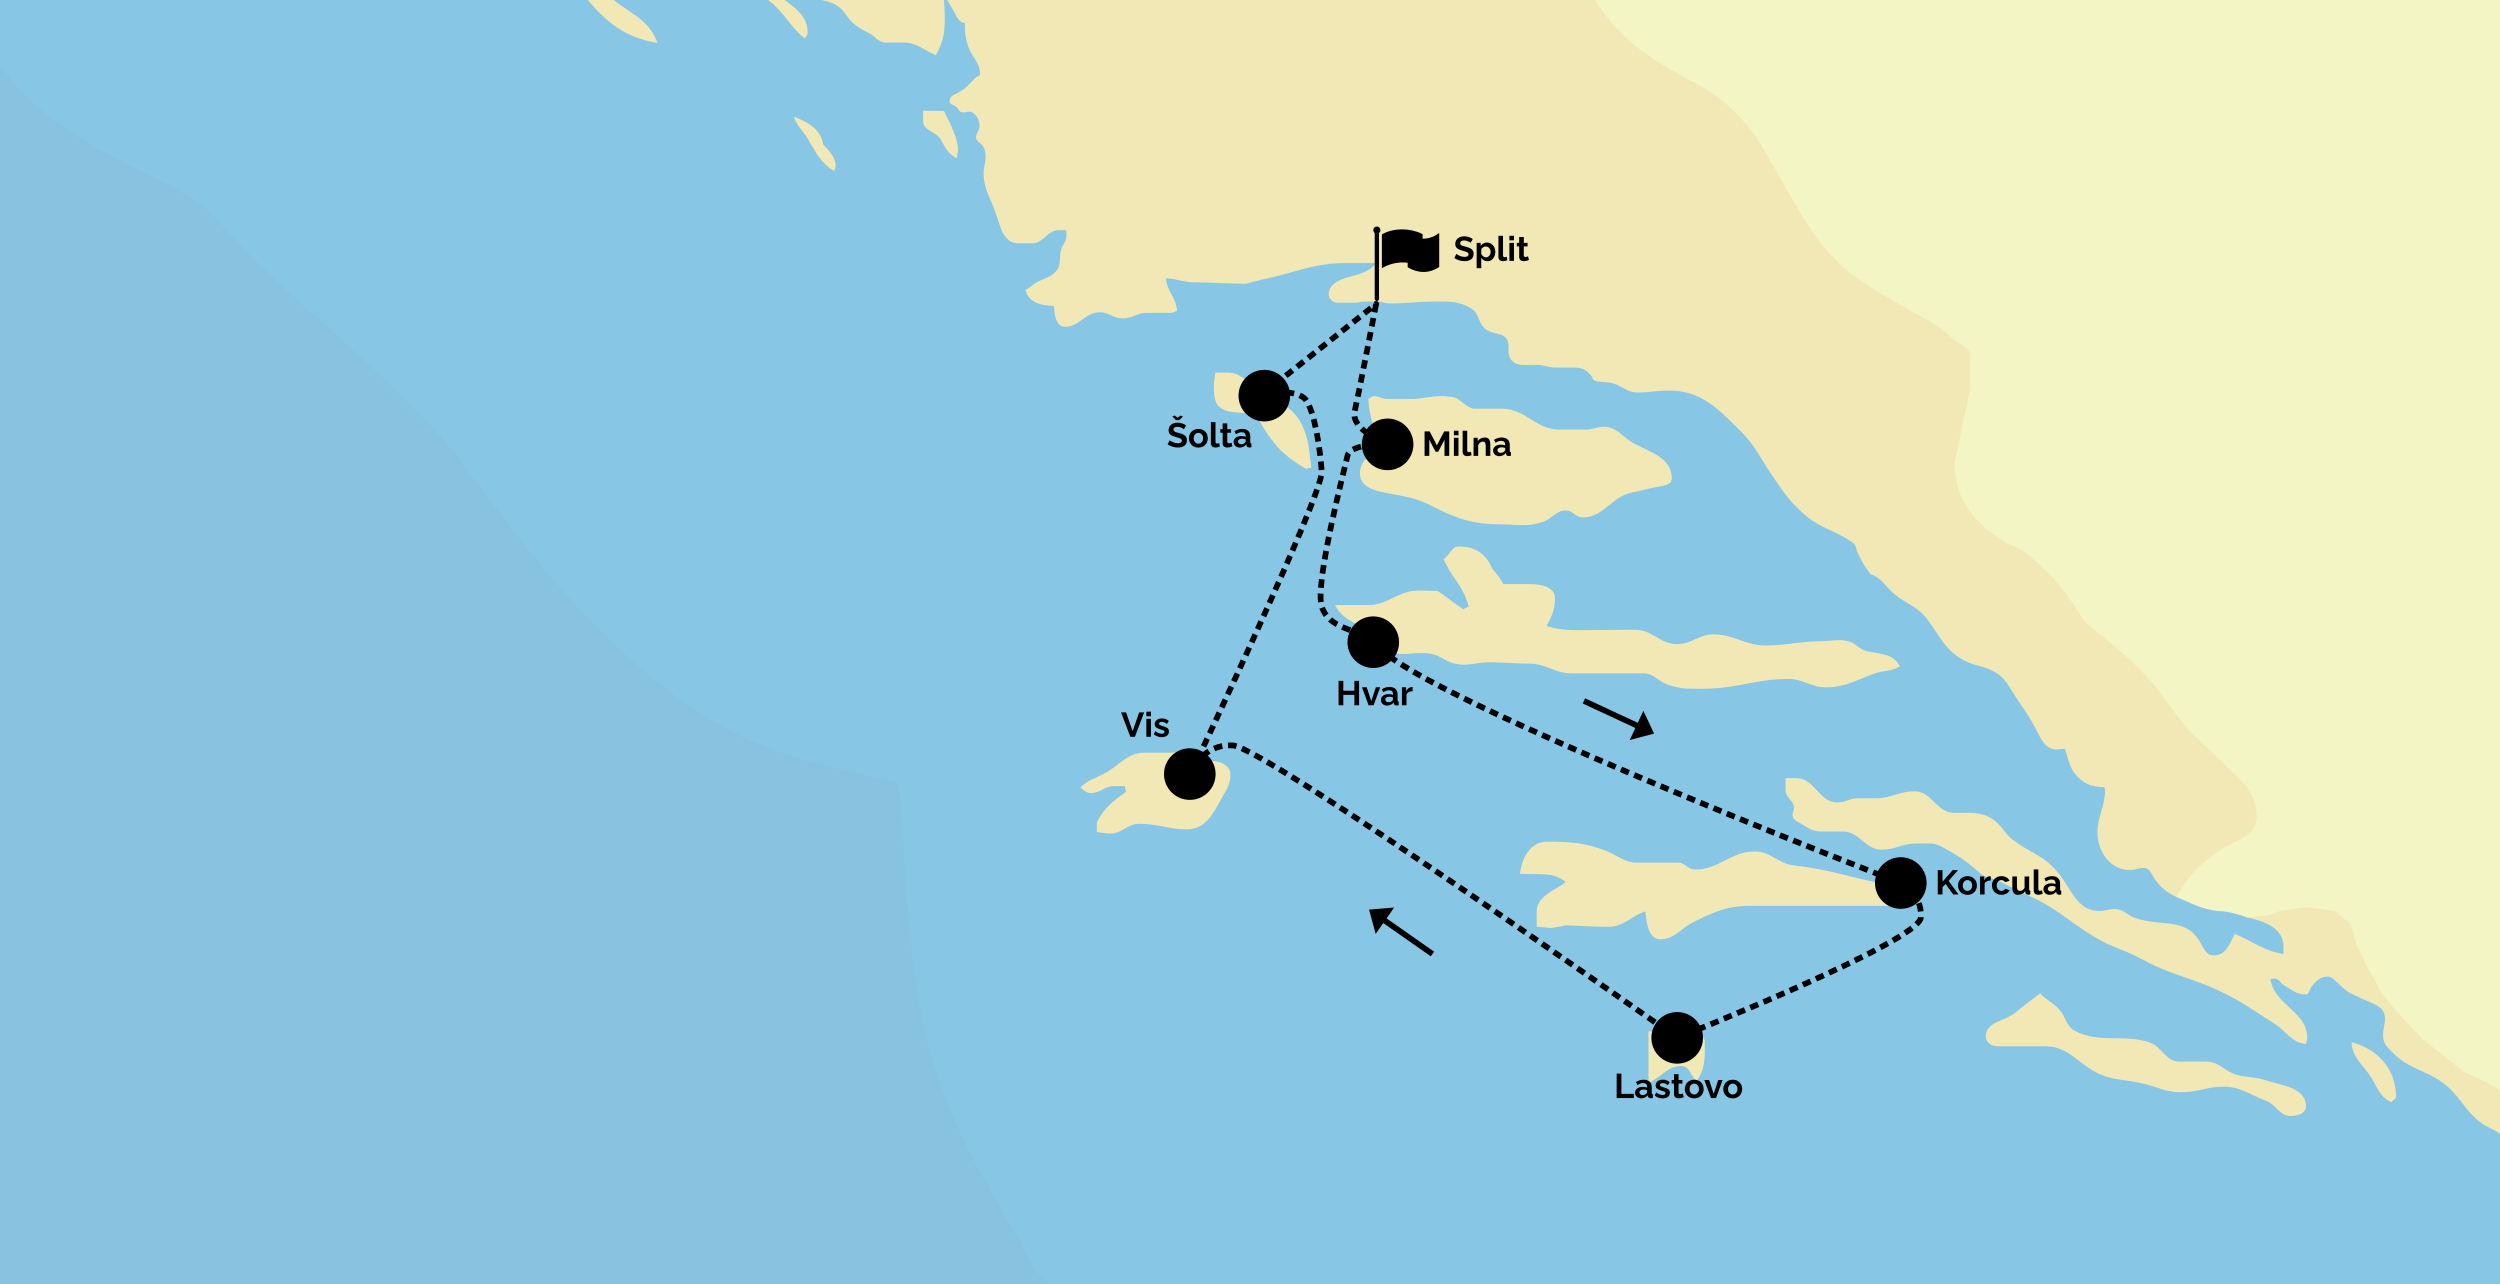 <?xml version="1.0" encoding="utf-8"?>
<svg xmlns="http://www.w3.org/2000/svg" width="872" height="448" viewBox="0 0 872 448" fill="none">
<rect x="0" y="0" width="872" height="448" fill="#808080" stroke="none"/>
<g clip-path="url(#clip0)">
<rect width="872" height="448" fill="white"/>
<path d="M-388 -301H945V564H-388V-301Z" fill="#87C7E5"/>
<path opacity="0.3" d="M360.581 442.475C355.306 431.497 348.781 421.145 342.811 410.446C333.718 394.188 326.29 376.263 322.264 357.991C316.155 330.061 316.155 301.436 313.587 273.159C306.298 271.144 298.732 269.685 291.374 267.948C276.866 264.544 262.497 259.472 249.585 251.899C235.147 243.492 221.958 232.376 210.088 220.634C190.998 201.667 175.033 179.851 158.789 158.383C145.253 141.5 129.01 127.188 112.905 112.806C104.437 105.302 96.037 97.729 88.055 89.739C81.946 83.695 76.462 76.956 70.215 71.05C61.191 65.144 51.264 60.767 41.615 55.835C27.593 48.678 13.432 39.508 3.436 27.21C-0.867 21.86 -5.726 16.163 -9.058 9.98C-12.737 3.101 -15.514 -4.333 -18.221 -11.697C-20.859 -18.784 -22.872 -26.079 -24.608 -33.444C-27.731 -46.436 -30.161 -59.567 -34.534 -72.142C-36.339 -75.755 -38.352 -79.299 -40.643 -82.703C-50.222 -93.75 -61.467 -103.268 -71.949 -113.481C-77.919 -119.248 -83.611 -125.292 -88.748 -131.823C-94.926 -139.674 -100.41 -147.942 -106.171 -156.001C-114.432 -165.797 -123.734 -174.552 -132.341 -183.931C-146.918 -199.772 -159.483 -217.141 -164.272 -238.61C-168.229 -256.396 -168.576 -273.904 -166.216 -291.829C-165.8 -294.886 -165.383 -297.943 -164.897 -301H-388V564H494.096C493.402 561.638 361.345 444.768 360.581 442.475Z" fill="#88B9D3"/>
<path d="M760.681 313.525C760.472 313.456 759.016 312.804 759.016 312.804L733.464 252.6L406.436 -120.388L359.393 -301H945V416.604L857.914 380.62L807.443 320.126L783.906 320.07C783.906 320.07 778.798 318.111 775.536 317.902C769.496 317.625 766.234 315.957 760.681 313.525Z" fill="#F3F5C4"/>
<path d="M592.701 361.117C585.759 361.117 581.941 360.145 575 359.658V377.653C579.581 375.846 581.455 371.817 586.384 371.817C589.299 371.817 589.646 375.082 591.729 377.166C594.853 372.928 594.644 368.899 594.644 363.549C594.644 362.298 593.881 361.117 592.701 361.117Z" fill="#F2E8B6"/>
<path d="M548.205 234.877H573.195C576.805 234.877 578.193 237.517 581.595 238.768C586.176 240.435 589.23 240.227 594.228 240.227C605.89 240.227 612.207 236.823 623.799 236.823C629.006 236.823 631.713 239.741 636.919 239.741C643.861 239.741 647.47 237.17 653.926 234.877C657.188 233.766 659.618 234.252 662.672 232.446C660.382 227.86 655.87 228.207 651.01 227.096C648.373 226.471 647.401 224.317 644.694 223.691C640.945 222.719 638.654 223.691 634.767 223.691C627.34 223.691 623.244 225.15 615.817 225.15C608.528 225.15 604.918 221.26 597.63 221.26C592.562 221.26 590.133 224.664 584.996 224.664C578.957 224.664 576.388 219.662 570.349 219.662C562.852 219.662 558.687 219.801 551.19 219.801C546.609 219.801 543.763 219.662 539.459 218.342C541.264 215.076 542.375 212.506 542.375 208.615C542.375 204.863 537.793 203.752 533.975 203.752H524.396C523.216 201.598 522.105 200.208 520.509 198.402C518.426 193.191 514.469 190.62 508.847 190.62C506.209 190.62 505.792 193.677 503.502 194.997C506.417 201.667 510.513 204.446 512.248 211.533L510.304 212.506L501.558 206.183C498.92 206.044 497.462 205.975 494.755 205.975C487.605 205.975 484.343 211.047 477.193 211.047H465.67C468.238 216.118 472.334 216.744 476.846 219.801C479.9 221.885 480.456 224.803 483.649 226.61C488.855 229.667 493.228 226.957 499.198 228.069C502.46 228.694 504.196 230.709 507.458 231.473C511.97 232.585 514.608 230.987 519.19 230.987C524.743 230.987 527.936 231.473 533.489 231.473C539.32 231.473 542.236 234.877 548.205 234.877Z" fill="#F2E8B6"/>
<path d="M474.347 165.192C474.347 170.194 480.178 171.375 485.037 172.209C490.868 173.32 494.408 173.876 499.614 176.586C508.222 181.102 514.191 182.908 523.84 182.908C529.532 182.908 533.073 183.881 538.418 181.936C541.541 180.824 542.791 178.045 546.192 178.045C548.622 178.045 549.594 180.477 552.023 180.477C559.52 180.477 562.088 173.043 569.516 171.723C572.778 171.097 575 170.402 578.262 169.777C580.345 169.43 583.121 169.082 583.121 166.859C583.121 159.911 576.18 157.966 570.002 154.701C565.906 152.547 564.032 148.865 559.312 148.865C557.021 148.865 555.702 149.837 553.342 149.837H543.901C535.502 149.837 532.17 142.542 523.771 142.542H514.33C511.762 142.542 509.749 139.485 507.389 138.651C505.723 138.443 504.751 138.165 503.016 138.165C499.406 138.165 497.462 138.79 493.783 139.138H483.718C482.052 139.138 480.941 138.165 479.206 138.165C478.373 138.165 478.026 138.999 477.262 139.138C477.609 144.14 478.442 147.128 480.178 151.783C481.011 154.075 483.926 153.867 485.523 155.673C479.9 157.063 474.347 159.495 474.347 165.192Z" fill="#F2E8B6"/>
<path d="M625.674 301.853C620.12 301.228 617.691 296.99 612.068 296.99C603.599 296.99 599.712 303.312 591.243 303.312C588.814 303.312 587.703 300.881 585.274 300.881H570.974C566.739 300.881 564.518 298.588 560.7 296.99C553.064 293.933 547.997 293.586 539.598 293.586C533.906 293.586 530.851 299.074 530.157 304.771C536.474 305.258 541.333 303.799 546.192 307.689C541.68 310.955 535.988 312.553 535.988 318.25V323.252C537.932 323.391 538.904 323.461 540.847 323.739L546.192 322.766C552.023 322.905 555.286 323.252 561.117 323.252C566.462 323.252 568.753 319.639 573.82 317.902C574.445 322.141 574.931 327.629 579.165 327.629C584.024 327.629 585.968 324.016 590.341 321.793C597.63 318.18 602.211 315.957 610.333 315.957H660.034C663.575 315.957 665.518 314.359 668.92 313.525L669.406 311.58C664.061 308.454 659.965 309.009 653.856 307.689C642.889 305.258 636.85 303.104 625.674 301.853Z" fill="#F2E8B6"/>
<path d="M903.461 396.69L863.339 375.568L859.59 373.971L845.013 362.437L835.85 352.78L830.783 346.388L824.882 335.619L821.967 329.505L819.954 322.28L814.192 317.694L804.474 316.443L795.242 317.694L791.493 319.153L783.906 320.07C790.223 321.321 796.491 323.878 796.491 330.269V332.771C789.341 331.589 786.079 328.463 779.484 325.753C777.68 329.366 776.291 333.257 772.196 333.257C769.141 333.257 768.517 330.13 766.851 327.699C764.282 323.878 761.02 322.627 756.438 322.141C751.857 321.585 749.219 321.654 744.776 320.195C741.861 319.223 740.681 317.069 737.626 317.069C735.544 317.069 734.364 317.764 732.281 317.764C727.353 317.764 724.576 314.707 722.008 310.468C718.468 304.771 716.108 301.436 710.346 298.101C707.014 296.156 704.932 295.114 701.877 292.752C699.448 290.876 698.823 289 696.532 286.916C693.409 284.137 690.493 283.511 686.259 283.511H681.538C675.43 283.511 673.903 276.008 667.794 276.008C662.449 276.008 659.603 278.439 654.258 278.439H648.08C645.234 278.439 643.707 279.898 640.861 279.898C634.405 279.898 633.017 271.422 626.63 271.422H622.812V275.591C622.812 278.231 625.728 279.204 625.728 281.844C625.728 282.817 625.242 283.303 625.242 284.276C625.242 285.943 626.908 286.499 628.366 287.402C630.934 289 632.461 290.042 635.446 290.042H642.874C648.635 290.042 650.51 296.365 656.271 296.365C661.13 296.365 663.629 294.211 668.488 294.211H673C675.569 294.211 676.957 295.183 679.109 296.365C683.968 299.005 686.536 300.95 690.771 304.632C692.576 306.23 694.38 306.091 696.602 307.064C700.558 308.732 702.571 310.26 706.528 311.927C720.203 317.625 725.548 325.892 739.501 331.103C745.332 333.257 748.317 335.55 754.078 337.912C761.436 340.969 765.948 341.872 773.237 345.207C781.497 348.959 785.593 352.224 793.368 357.088C797.602 359.728 799.268 363.757 804.266 364.105C804.474 363.41 804.752 362.854 804.752 362.02C804.752 352.641 793.437 350.904 791.91 341.525C792.465 341.455 792.812 341.316 793.368 341.316C795.034 341.316 795.381 342.984 796.769 343.748C799.476 345.346 801.142 346.874 804.266 346.874C805.515 346.874 805.446 345.207 806.209 344.234C807.806 342.081 809.333 340.622 812.04 340.622C813.567 340.622 815.997 343.54 817.177 344.512C819.884 346.805 819.746 346.319 822.939 347.917C826.965 349.931 831.893 350.696 831.893 355.212C831.893 357.504 831.199 358.824 831.199 361.187C831.199 364.383 833.282 365.772 835.572 368.134C841.195 373.206 846.54 373.415 852.579 378.07C859.035 383.142 860.215 388.908 867.365 392.868C870.28 394.466 872.988 395.231 873.89 398.426C875.209 403.151 874.723 406.833 878.263 410.307C883.539 415.587 888.051 418.089 895.339 418.089C899.852 418.089 902.351 416.63 906.863 416.63C910.333 416.63 915.123 416.282 915.123 419.756V426.704C915.123 430.108 918.872 430.525 921.162 432.957C922.342 434.138 922.065 435.527 922.62 437.056C923.592 439.904 926.785 439.279 929.631 440.182C931.297 440.738 931.783 442.058 932.755 443.587C934.629 446.435 936.573 446.488 938.724 449.128L945 454.664V416.604L903.461 396.69Z" fill="#F2E8B6"/>
<path d="M473.097 105.65L475.041 105.164H480.317C482.052 105.164 483.093 105.858 484.898 105.858C490.868 105.858 494.269 105.164 500.309 105.164C505.376 105.164 508.847 104.955 513.15 107.595C515.858 109.263 515.441 112.111 517.732 114.404C520.37 117.044 525.09 115.655 525.992 119.267C526.478 121.143 525.854 122.463 526.478 124.339C527.172 126.354 529.047 127.257 531.129 127.257H535.849C538.557 127.257 540.014 128.23 542.791 128.23H549.733C551.954 128.23 553.412 129.203 554.869 130.87C555.494 131.565 555.425 132.538 556.327 132.815C558.826 133.51 560.423 133.024 562.852 133.788C566.115 134.9 567.781 136.915 571.252 136.915C575.486 136.915 577.916 136.22 582.15 136.22C593.395 136.22 599.226 142.542 607.278 150.532C612.346 155.604 613.873 159.634 617.969 165.609C621.925 171.375 624.077 174.849 629.353 179.435C635.184 184.506 640.112 184.923 646.36 189.37C647.401 190.065 647.331 191.315 647.817 192.496C649.136 195.623 650.455 197.568 652.399 200.278C656.494 201.598 657.536 204.585 660.868 207.295C665.171 210.838 668.989 211.603 672.252 216.049C676.764 222.024 678.43 226.818 685.094 230.361C688.912 232.376 691.758 232.168 695.506 234.252C699.74 236.545 700.782 239.741 703.489 243.701C706.127 247.661 707.793 249.884 710.014 254.123C711.888 257.735 713.346 261.418 717.372 261.418C718.483 261.418 719.108 261.14 720.218 261.209C721.537 264.614 721.537 267.115 723.828 269.963C726.535 273.368 729.659 274.549 734.032 274.549C734.032 274.966 734.24 275.174 734.24 275.591C734.24 281.497 731.602 284.554 731.602 290.459C731.602 297.129 736.114 303.451 742.778 303.451C744.791 303.451 745.902 302.757 747.846 302.757C749.998 302.757 750.484 305.188 751.733 306.856C753.815 309.704 755.893 311.345 759.016 312.804C763.112 305.856 766.658 302.131 773.044 297.407C778.875 293.169 787.135 292.057 787.135 284.762C787.135 275.522 780.61 271.422 774.016 264.822C767.56 258.361 763.117 255.373 757.98 247.8C748.262 233.627 740.279 227.443 726.952 216.744C720.982 206.67 716.4 201.111 707.515 193.469C704.391 190.829 701.337 190.412 697.797 188.119C687.732 181.449 681.762 173.529 681.762 161.44L687.107 135.733V123.992C687.107 121.421 684.816 120.587 682.734 119.267C679.471 117.114 677.875 114.89 674.473 112.945C666.004 107.943 660.868 105.441 652.676 100.3C636.78 90.504 631.088 79.804 621.648 63.408C616.58 54.654 614.22 49.096 607.556 41.592C596.519 29.086 585.482 27.627 572.154 17.344C561.88 9.354 557.854 2.546 550.843 -8.362C546.47 -15.171 545.637 -20.034 540.639 -26.357C530.227 -39.488 520.161 -42.406 509.124 -54.981C503.779 -61.165 499.059 -62.902 492.603 -67.626C489.966 -69.572 488.994 -72.142 485.801 -73.462C468.932 -80.618 469.696 -97.224 455.258 -108.409C450.051 -112.439 446.65 -115.079 440.194 -116.191C431.587 -117.65 420.758 -119.317 420.758 -128.21C420.758 -133.421 420.411 -136.2 421.244 -141.411V-145.927C421.244 -154.89 426.103 -159.614 426.103 -168.646C426.103 -183.584 418.189 -190.601 413.955 -205.052C412.358 -210.749 412.844 -214.431 411.04 -220.129C409.929 -223.394 407.291 -224.367 405.695 -227.424C401.321 -235.9 400.974 -241.875 399.378 -251.185C398.406 -257.229 395.768 -260.286 393.061 -265.775C389.312 -273.418 388.202 -278.489 384.314 -286.132C381.746 -291.134 381.538 -295.72 376.54 -298.29C370.848 -301.208 366.336 -299.263 360.019 -300.722L359.393 -301H109.358C109.705 -299.471 109.15 -299.471 109.774 -297.804C111.024 -294.261 113.106 -292.941 115.328 -290.023C117.341 -287.382 117.896 -285.507 119.909 -283.005C124.56 -277.239 127.892 -274.599 132.057 -268.415C133.237 -266.678 133.098 -264.733 134.972 -263.83C137.055 -262.788 138.721 -263.899 140.803 -262.857C141.983 -262.301 141.636 -260.912 142.261 -259.731C143.441 -257.438 144.135 -256.187 145.177 -253.894C148.786 -246.113 152.257 -242.431 156.561 -234.927C156.561 -230.828 158.574 -228.674 160.656 -225.2C162.53 -222.074 163.155 -220.059 165.03 -216.933C167.598 -212.833 168.778 -210.054 172.318 -206.719C173.706 -205.469 175.372 -206.164 177.177 -205.538C178.496 -205.052 178.635 -203.732 179.121 -202.412C180.787 -198.104 184.535 -197.201 186.896 -193.171C189.256 -189.142 190.019 -186.363 193.421 -183.236C194.809 -181.986 195.295 -180.666 196.822 -179.623C198.835 -178.164 200.918 -178.79 203.139 -177.678C204.874 -176.844 204.666 -174.413 206.54 -173.787C207.859 -173.37 208.831 -173.301 210.289 -173.301C213.968 -173.301 215.981 -174.482 219.66 -174.482H225.63C227.226 -174.482 227.643 -172.954 228.823 -172.05C231.252 -170.244 231.738 -168.229 234.168 -166.492C237.222 -164.338 239.443 -163.157 240.971 -159.683C242.151 -157.043 242.151 -155.306 243.608 -152.875C245.968 -148.845 250.411 -150.235 254.993 -149.748C258.186 -149.401 259.227 -146.483 260.338 -143.426C260.685 -142.314 261.518 -141.758 261.518 -140.577V-138.354C258.949 -137.729 255.478 -138.076 255.478 -135.436C255.478 -134.116 256.659 -133.56 257.422 -132.518C259.991 -129.183 263.6 -128.905 265.405 -125.223C267.279 -121.402 267.071 -118.622 267.071 -114.315C267.071 -111.675 263.392 -112.161 260.754 -111.883C260.06 -115.496 260.546 -118.553 257.63 -120.637C255.548 -117.858 252.841 -117.024 249.3 -117.024H246.663C246.593 -118.067 246.454 -118.622 246.454 -119.665C246.454 -124.459 249.995 -126.612 249.995 -131.406V-139.118C245.135 -139.118 242.359 -140.508 237.986 -142.523C233.821 -144.468 232.016 -148.081 227.296 -148.081C225.491 -148.081 224.519 -147.108 222.714 -147.108C219.105 -147.108 218.133 -150.304 215.425 -152.666C210.913 -156.696 206.957 -158.224 204.041 -163.574C201.751 -167.812 198.557 -169.063 194.601 -171.842C191.408 -174.065 190.019 -176.219 186.132 -177.192L185.924 -176.219C189.88 -171.772 191.546 -168.577 193.421 -162.879C191.477 -162.115 189.811 -160.865 189.811 -158.78C189.811 -157.321 191.199 -156.904 191.755 -155.654C193.421 -152.11 192.935 -149.679 192.935 -145.857C192.935 -144.19 192.379 -142.314 190.783 -142.314C188.839 -142.314 189.047 -144.954 187.867 -146.413C186.41 -148.359 184.813 -148.914 182.8 -150.304C179.468 -152.597 177.733 -154.89 173.706 -155.167C174.054 -150.304 173.498 -147.664 173.706 -142.8H171.485C169.264 -142.8 168.57 -144.885 167.32 -146.691C165.307 -149.47 163.502 -151.763 160.032 -151.763C159.268 -151.763 158.574 -151.068 158.574 -150.304C158.574 -148.15 160.517 -147.386 161.212 -145.441C161.836 -143.773 161.836 -142.314 163.155 -141.064C164.127 -140.23 165.099 -139.466 165.099 -138.146C165.099 -136.409 164.405 -135.436 164.405 -133.63C164.405 -127.377 168.431 -124.389 172.873 -119.942C175.997 -116.816 177.108 -114.454 180.648 -111.675C188.7 -105.422 192.379 -100.628 197.377 -91.735C203.486 -80.827 205.707 -72.906 215.842 -65.542C219.868 -62.624 220.423 -59.567 225.074 -57.274C228.198 -53.175 228.962 -50.118 232.363 -46.088C234.584 -43.448 236.806 -42.892 239.652 -41.017C243.608 -38.376 244.788 -35.597 248.12 -32.262C250.55 -29.831 252.494 -29.066 255.131 -26.913C258.255 -24.481 260.476 -23.856 264.086 -22.049C268.112 -20.034 269.848 -17.95 274.013 -16.491C281.648 -13.712 288.659 -13.226 291.714 -5.792C287.202 -5.097 280.815 -6.417 280.815 -1.901C280.815 0.461 284.355 -0.372 286.646 0.045C290.256 0.739 292.824 1.851 294.907 4.908C297.128 8.173 299.349 9.702 302.89 11.439C305.319 12.62 306.291 14.843 308.998 14.843H315.176C319.827 14.843 322.118 17.483 326.422 19.22C329.059 14.635 329.545 11.3 329.545 6.02C329.545 -0.72 327.81 -4.749 332.947 4.422C333.849 6.089 334.613 7.965 336.556 8.034C336.556 11.23 336.695 13.245 337.736 16.302C339.055 20.054 341.832 21.791 341.832 25.751C341.832 26.585 340.652 26.654 340.166 27.21C338.014 29.364 336.973 30.823 334.335 32.282C332.947 32.977 331.211 33.532 331.211 35.2C331.211 36.451 332.669 36.59 333.641 37.354C334.266 37.84 334.335 38.674 335.099 39.021C336.556 39.716 337.875 38.396 339.194 39.23C340.93 40.411 341.624 41.939 341.624 44.093C341.624 45.691 340.444 46.386 340.444 47.984C340.444 49.304 341.901 49.651 342.595 50.624C343.567 51.944 343.776 53.195 343.776 54.862C343.776 57.016 343.081 58.197 343.081 60.351C343.081 65.909 345.372 68.757 347.177 73.968C348.912 78.971 349.954 84.876 355.229 84.876H359.949C364.045 84.876 365.225 80.291 369.321 80.291H371.958V82.514C371.958 84.181 370.848 85.015 370.292 86.613C369.112 89.601 370.501 92.241 368.349 94.603C366.475 96.757 364.6 96.965 362.032 98.216C360.227 99.119 359.602 100.161 357.659 101.134C358.7 105.441 363.143 106.692 367.585 106.692C367.863 109.888 368.279 113.987 371.473 113.987C376.54 113.987 378.484 108.915 383.62 108.915C386.813 108.915 388.41 111.069 391.603 111.069C394.935 111.069 396.601 109.124 399.933 109.124H408.541C409.374 109.124 409.721 108.637 410.554 108.429C410.276 103.774 407.013 101.69 406.666 97.035C410.623 97.243 412.706 98.494 416.662 98.494C423.604 98.494 427.561 98.911 434.572 98.98C437.904 98.007 439.917 97.591 443.318 96.826C453.522 94.395 459.145 91.754 469.557 91.754H480.178C477.262 95.089 474.069 95.576 469.766 96.826C466.642 97.799 463.449 99.327 463.449 102.662C463.449 104.33 464.976 105.58 466.642 105.58H473.097V105.65Z" fill="#F2E8B6"/>
<path d="M820.177 363.549C820.524 368.273 823.093 370.497 826.008 374.248C829.062 378.278 829.618 382.655 834.268 384.462C834.477 383.628 835.726 383.489 835.726 382.516C835.726 372.998 829.409 365.842 820.177 363.549Z" fill="#F2E8B6"/>
<path d="M789.634 376.611C785.885 375.43 783.178 375.985 779.43 374.665C775.542 373.206 773.738 370.288 769.642 370.288H760.201C755.203 370.288 754.162 364.939 749.442 363.479C739.863 360.561 732.713 364.105 723.758 359.589C720.634 357.991 720.704 354.864 718.413 352.294C716.261 349.862 713.832 348.889 711.61 346.458C708.209 349.028 706.126 350.696 702.864 353.266C698.976 356.323 692.66 356.393 692.66 361.534C692.66 363.618 694.603 364.938 696.686 364.938H713.415C720.912 364.938 723.966 370.01 730.491 373.693C736.531 377.097 741.181 376.333 747.984 378.07C752.843 379.251 755.62 380.988 760.618 380.988C766.588 380.988 769.711 379.042 775.681 379.042C781.651 379.042 784.636 381.821 790.259 383.906C794.007 385.226 794.979 389.255 799.005 389.255C801.434 389.255 804.35 388.283 804.35 385.851C804.142 379.181 795.951 378.695 789.634 376.611Z" fill="#F2E8B6"/>
<path d="M321.979 38.604V42.217C321.979 45.76 326.699 45.76 328.295 48.887C329.753 51.805 330.864 53.611 333.641 55.209C333.779 54.097 334.126 53.542 334.126 52.43C334.126 47.914 331.211 42.703 329.267 38.743L321.979 38.604Z" fill="#F2E8B6"/>
<path d="M280.746 13.454C280.885 12.759 281.718 12.342 281.718 11.508C281.718 5.95 277.969 3.101 273.457 -0.164C269.431 -3.082 268.737 -7.668 263.739 -8.918C263.739 -8.084 263.253 -7.737 263.253 -6.834C263.253 -2.596 267.001 -0.998 270.056 1.781C274.568 6.089 275.956 9.563 280.746 13.454Z" fill="#F2E8B6"/>
<path d="M211.885 -2.04C205.36 -8.571 203.277 -17.325 193.906 -18.089C193.767 -16.908 193.42 -16.283 193.42 -15.032C193.42 -9.474 198.765 -7.876 202.167 -3.499C210.08 6.436 216.605 12.898 229.308 14.982C226.185 5.95 218.549 4.63 211.885 -2.04Z" fill="#F2E8B6"/>
<path d="M422.632 265.447C419.855 265.447 418.12 266.42 415.621 267.393L412.705 263.016L411.248 262.529H399.239C393.408 262.529 390.978 266.42 386.05 269.338C382.51 271.422 379.733 271.77 376.817 274.688C377.997 275.521 378.9 276.633 380.427 276.633C383.69 276.633 385.286 274.201 388.549 274.201H392.297L392.783 276.147C388.271 279.412 385.147 281.705 382.579 286.846V290.251C384.384 290.389 385.494 290.737 387.299 290.737C391.395 290.737 393.269 287.332 397.364 287.332C403.889 287.332 407.569 289.278 414.094 289.278C420.133 289.278 422.979 284.276 425.755 279.065C427.421 275.938 429.157 273.993 429.157 270.311C429.226 267.115 425.825 265.447 422.632 265.447Z" fill="#F2E8B6"/>
<path d="M439.361 136.289C435.266 133.719 433.044 129.967 428.116 129.967H423.881C423.673 131.912 423.396 133.024 423.396 134.969C423.396 138.096 423.604 141.153 426.311 142.612C430.892 145.182 436.862 142.403 439.431 146.989C443.804 154.77 447.691 159.008 455.466 163.524L457.409 163.038C456.437 156.993 456.715 153.45 454.008 147.961C450.676 141.43 445.47 140.18 439.361 136.289Z" fill="#F2E8B6"/>
<path d="M276.928 40.689C277.9 43.954 279.982 45.413 281.787 48.47C284.702 53.194 286.16 56.877 291.019 59.656C291.019 58.961 291.505 58.544 291.505 57.849C291.505 55.07 289.076 52.361 287.132 50.415C286.229 44.927 281.856 42.703 276.928 40.689Z" fill="#F2E8B6"/>
<path d="M512.965 84.713C512.82 84.553 512.516 84.373 512.051 84.174C511.586 83.971 511.127 83.869 510.674 83.869C510.229 83.869 509.891 83.953 509.66 84.121C509.43 84.285 509.314 84.522 509.314 84.83C509.314 84.916 509.322 84.996 509.338 85.07C509.357 85.141 509.391 85.207 509.438 85.269C509.488 85.332 509.537 85.387 509.584 85.434C509.635 85.481 509.709 85.527 509.807 85.574C509.908 85.621 509.998 85.662 510.076 85.697C510.154 85.728 510.268 85.768 510.416 85.814C510.568 85.857 510.697 85.894 510.803 85.926C510.908 85.953 511.061 85.992 511.26 86.043C511.623 86.137 511.934 86.231 512.191 86.324C512.453 86.414 512.703 86.529 512.941 86.67C513.184 86.807 513.377 86.961 513.521 87.133C513.666 87.301 513.781 87.506 513.867 87.748C513.953 87.986 513.996 88.258 513.996 88.562C513.996 89.004 513.91 89.393 513.738 89.728C513.57 90.061 513.336 90.324 513.035 90.519C512.738 90.715 512.406 90.859 512.039 90.953C511.672 91.047 511.271 91.094 510.838 91.094C510.201 91.094 509.568 90.998 508.939 90.807C508.314 90.611 507.756 90.34 507.264 89.992L507.996 88.562C508.199 88.766 508.584 88.99 509.15 89.236C509.721 89.482 510.291 89.606 510.861 89.606C511.311 89.606 511.65 89.531 511.881 89.383C512.115 89.231 512.232 89.014 512.232 88.732C512.232 88.557 512.191 88.408 512.109 88.287C512.031 88.162 511.879 88.047 511.652 87.941C511.43 87.836 511.234 87.756 511.066 87.701C510.898 87.647 510.613 87.564 510.211 87.455C510.184 87.447 510.162 87.441 510.146 87.438C510.131 87.434 510.111 87.428 510.088 87.42C510.064 87.412 510.043 87.406 510.023 87.402C509.598 87.281 509.242 87.158 508.957 87.033C508.672 86.904 508.424 86.75 508.213 86.57C508.002 86.391 507.848 86.182 507.75 85.943C507.656 85.701 507.609 85.418 507.609 85.094C507.609 84.531 507.75 84.045 508.031 83.635C508.312 83.225 508.684 82.92 509.145 82.721C509.609 82.522 510.135 82.422 510.721 82.422C511.775 82.422 512.768 82.736 513.697 83.365L512.965 84.713ZM516.662 89.898V93.555H515.057V84.713H516.463V85.791C516.701 85.416 517.006 85.125 517.377 84.918C517.748 84.707 518.166 84.602 518.631 84.602C519.182 84.602 519.684 84.748 520.137 85.041C520.59 85.334 520.941 85.728 521.191 86.225C521.445 86.717 521.572 87.256 521.572 87.842C521.572 88.447 521.455 89 521.221 89.5C520.986 90 520.658 90.394 520.236 90.684C519.814 90.973 519.344 91.117 518.824 91.117C518.344 91.117 517.916 91.01 517.541 90.795C517.17 90.58 516.877 90.281 516.662 89.898ZM519.926 87.842C519.926 87.314 519.76 86.871 519.428 86.512C519.096 86.152 518.682 85.973 518.186 85.973C517.873 85.973 517.566 86.074 517.266 86.277C516.969 86.477 516.768 86.727 516.662 87.027V88.504C516.807 88.863 517.029 89.162 517.33 89.4C517.631 89.635 517.949 89.752 518.285 89.752C518.758 89.752 519.148 89.562 519.457 89.184C519.77 88.805 519.926 88.357 519.926 87.842ZM522.65 82.24H524.256V88.984C524.256 89.262 524.301 89.453 524.391 89.559C524.48 89.664 524.615 89.717 524.795 89.717C525.053 89.717 525.305 89.66 525.551 89.547L525.768 90.772C525.557 90.869 525.309 90.947 525.023 91.006C524.738 91.064 524.475 91.094 524.232 91.094C523.732 91.094 523.344 90.959 523.066 90.689C522.789 90.42 522.65 90.039 522.65 89.547V82.24ZM526.471 83.834V82.24H528.076V83.834H526.471ZM526.471 91V84.713H528.076V91H526.471ZM533.297 90.678C532.656 90.963 532.064 91.106 531.521 91.106C531.291 91.106 531.08 91.076 530.889 91.018C530.697 90.959 530.525 90.871 530.373 90.754C530.221 90.633 530.102 90.471 530.016 90.268C529.93 90.064 529.887 89.828 529.887 89.559V85.949H529.061V84.713H529.887V82.674H531.498V84.713H532.816V85.949H531.498V89.019C531.51 89.43 531.709 89.635 532.096 89.635C532.322 89.635 532.615 89.559 532.975 89.406L533.297 90.678Z" fill="black"/>
<path fill-rule="evenodd" clip-rule="evenodd" d="M481 81.25C481.304 81.022 481.5 80.659 481.5 80.25C481.5 79.56 480.94 79 480.25 79C479.56 79 479 79.56 479 80.25C479 80.659 479.196 81.022 479.5 81.25V104.25C479.5 104.664 479.836 105 480.25 105C480.664 105 481 104.664 481 104.25V81.25ZM501.5 81.563C499.9 82.763 498 83.263 496.2 83.263V81.663L496 81.563C491.7 79.463 486.1 79.463 482.2 81.663L482 81.763V93.563L482.5 93.263C485.1 91.863 488.1 91.263 491 91.663V93.163L491.1 93.263C492.7 94.263 494.6 94.863 496.5 94.863C498.4 94.863 500.3 94.263 501.9 93.163L502 93.063V81.263L501.5 81.563Z" fill="black"/>
<circle cx="415" cy="270" r="9" fill="black"/>
<path d="M392.764 248.48L395.066 255.031L397.346 248.48H399.086L395.857 257H394.264L391.023 248.48H392.764ZM399.842 249.834V248.24H401.447V249.834H399.842ZM399.842 257V250.713H401.447V257H399.842ZM405.215 257.117C404.672 257.117 404.156 257.027 403.668 256.848C403.18 256.668 402.764 256.41 402.42 256.074L402.994 255.031C403.744 255.625 404.465 255.922 405.156 255.922C405.473 255.922 405.723 255.865 405.906 255.752C406.094 255.635 406.188 255.467 406.188 255.248C406.188 255.197 406.182 255.152 406.17 255.113C406.162 255.07 406.143 255.031 406.111 254.996C406.084 254.957 406.059 254.924 406.035 254.896C406.012 254.869 405.971 254.842 405.912 254.814C405.854 254.783 405.805 254.76 405.766 254.744C405.727 254.725 405.664 254.701 405.578 254.674C405.492 254.643 405.424 254.621 405.373 254.609C405.326 254.594 405.246 254.57 405.133 254.539C405.02 254.504 404.932 254.477 404.869 254.457C404.561 254.359 404.307 254.271 404.107 254.193C403.912 254.115 403.721 254.023 403.533 253.918C403.346 253.812 403.201 253.701 403.1 253.584C402.998 253.467 402.916 253.328 402.854 253.168C402.795 253.008 402.766 252.824 402.766 252.617C402.766 252 402.998 251.508 403.463 251.141C403.928 250.773 404.545 250.59 405.314 250.59C406.256 250.59 407.043 250.887 407.676 251.48L407.025 252.5C406.4 252.02 405.805 251.779 405.238 251.779C404.957 251.779 404.725 251.83 404.541 251.932C404.357 252.033 404.266 252.199 404.266 252.43C404.266 252.637 404.348 252.791 404.512 252.893C404.676 252.99 404.975 253.1 405.408 253.221C405.756 253.322 406.031 253.41 406.234 253.484C406.438 253.555 406.646 253.645 406.861 253.754C407.08 253.863 407.244 253.979 407.354 254.1C407.467 254.217 407.559 254.361 407.629 254.533C407.699 254.705 407.734 254.904 407.734 255.131C407.734 255.748 407.506 256.234 407.049 256.59C406.596 256.941 405.984 257.117 405.215 257.117Z" fill="black"/>
<circle cx="479" cy="224" r="9" fill="black"/>
<path d="M474.051 237.48V246H472.41V242.361H468.543V246H466.891V237.48H468.543V240.926H472.41V237.48H474.051ZM477.367 246L475.047 239.713H476.717L478.299 244.535L479.898 239.713H481.422L479.119 246H477.367ZM481.662 244.143C481.662 243.533 481.912 243.041 482.412 242.666C482.912 242.287 483.562 242.098 484.363 242.098C484.965 242.098 485.469 242.182 485.875 242.35V242.016C485.875 241.613 485.756 241.305 485.518 241.09C485.283 240.875 484.934 240.768 484.469 240.768C484.133 240.768 483.812 240.826 483.508 240.943C483.203 241.057 482.869 241.234 482.506 241.477L481.984 240.422C482.824 239.875 483.709 239.602 484.639 239.602C485.537 239.602 486.234 239.826 486.73 240.275C487.23 240.725 487.48 241.365 487.48 242.197V244.201C487.48 244.373 487.51 244.496 487.568 244.57C487.627 244.641 487.727 244.682 487.867 244.693V246C487.598 246.055 487.369 246.082 487.182 246.082C486.873 246.082 486.633 246.016 486.461 245.883C486.293 245.746 486.189 245.564 486.15 245.338L486.115 245.016C485.846 245.363 485.506 245.635 485.096 245.83C484.689 246.021 484.273 246.117 483.848 246.117C483.219 246.117 482.697 245.93 482.283 245.555C481.869 245.18 481.662 244.709 481.662 244.143ZM485.576 244.465C485.775 244.266 485.875 244.082 485.875 243.914V243.275C485.465 243.107 485.045 243.023 484.615 243.023C484.193 243.023 483.85 243.115 483.584 243.299C483.318 243.479 483.186 243.715 483.186 244.008C483.186 244.262 483.287 244.482 483.49 244.67C483.693 244.854 483.965 244.945 484.305 244.945C484.543 244.945 484.775 244.902 485.002 244.816C485.232 244.727 485.424 244.609 485.576 244.465ZM492.73 241.102C492.23 241.109 491.789 241.207 491.406 241.395C491.027 241.582 490.756 241.85 490.592 242.197V246H488.986V239.713H490.463V241.055C490.686 240.629 490.969 240.289 491.312 240.035C491.66 239.781 492.025 239.646 492.408 239.631C492.576 239.631 492.684 239.635 492.73 239.643V241.102Z" fill="black"/>
<circle cx="663" cy="308" r="9" fill="black"/>
<path d="M675.891 312V303.492H677.543V307.535L681.117 303.48H682.945L679.682 307.26L683.15 312H681.275L678.621 308.326L677.543 309.457V312H675.891ZM682.951 308.865C682.951 308.428 683.029 308.012 683.186 307.617C683.342 307.223 683.559 306.877 683.836 306.58C684.113 306.279 684.461 306.041 684.879 305.865C685.301 305.689 685.76 305.602 686.256 305.602C686.916 305.602 687.498 305.754 688.002 306.059C688.51 306.359 688.893 306.756 689.15 307.248C689.412 307.736 689.543 308.275 689.543 308.865C689.543 309.299 689.467 309.713 689.314 310.107C689.162 310.498 688.947 310.844 688.67 311.145C688.396 311.441 688.051 311.678 687.633 311.854C687.215 312.029 686.756 312.117 686.256 312.117C685.854 312.117 685.477 312.061 685.125 311.947C684.773 311.83 684.467 311.67 684.205 311.467C683.943 311.264 683.717 311.027 683.525 310.758C683.334 310.484 683.189 310.188 683.092 309.867C682.998 309.543 682.951 309.209 682.951 308.865ZM686.256 310.752C686.721 310.752 687.109 310.572 687.422 310.213C687.738 309.854 687.896 309.4 687.896 308.854C687.896 308.311 687.738 307.861 687.422 307.506C687.109 307.15 686.721 306.973 686.256 306.973C685.791 306.973 685.4 307.152 685.084 307.512C684.768 307.871 684.609 308.322 684.609 308.865C684.609 309.412 684.766 309.863 685.078 310.219C685.395 310.574 685.787 310.752 686.256 310.752ZM694.371 307.102C693.871 307.109 693.43 307.207 693.047 307.395C692.668 307.582 692.396 307.85 692.232 308.197V312H690.627V305.713H692.104V307.055C692.326 306.629 692.609 306.289 692.953 306.035C693.301 305.781 693.666 305.646 694.049 305.631C694.217 305.631 694.324 305.635 694.371 305.643V307.102ZM698.115 312.117C697.619 312.117 697.16 312.029 696.738 311.854C696.316 311.674 695.965 311.436 695.684 311.139C695.402 310.838 695.182 310.49 695.021 310.096C694.865 309.701 694.787 309.287 694.787 308.854C694.787 308.264 694.918 307.725 695.18 307.236C695.445 306.748 695.832 306.354 696.34 306.053C696.852 305.752 697.439 305.602 698.104 305.602C698.768 305.602 699.346 305.746 699.838 306.035C700.33 306.324 700.699 306.717 700.945 307.213L699.375 307.693C699.242 307.467 699.062 307.291 698.836 307.166C698.609 307.037 698.361 306.973 698.092 306.973C697.623 306.973 697.23 307.148 696.914 307.5C696.602 307.852 696.445 308.303 696.445 308.854C696.445 309.396 696.605 309.85 696.926 310.213C697.246 310.572 697.635 310.752 698.092 310.752C698.377 310.752 698.641 310.682 698.883 310.541C699.129 310.4 699.301 310.223 699.398 310.008L700.969 310.488C700.746 310.977 700.383 311.371 699.879 311.672C699.375 311.969 698.787 312.117 698.115 312.117ZM701.9 309.65V305.713H703.506V309.299C703.506 310.268 703.854 310.752 704.549 310.752C704.873 310.752 705.18 310.654 705.469 310.459C705.758 310.264 705.992 309.98 706.172 309.609V305.713H707.777V310.201C707.777 310.373 707.807 310.496 707.865 310.57C707.924 310.641 708.023 310.682 708.164 310.693V312C707.906 312.047 707.674 312.07 707.467 312.07C707.178 312.07 706.941 312.006 706.758 311.877C706.578 311.744 706.475 311.561 706.447 311.326L706.412 310.822C706.135 311.248 705.777 311.57 705.34 311.789C704.902 312.008 704.416 312.117 703.881 312.117C703.232 312.117 702.74 311.908 702.404 311.49C702.068 311.072 701.9 310.459 701.9 309.65ZM709.365 303.24H710.971V309.984C710.971 310.262 711.016 310.453 711.105 310.559C711.195 310.664 711.33 310.717 711.51 310.717C711.768 310.717 712.02 310.66 712.266 310.547L712.482 311.771C712.271 311.869 712.023 311.947 711.738 312.006C711.453 312.064 711.189 312.094 710.947 312.094C710.447 312.094 710.059 311.959 709.781 311.689C709.504 311.42 709.365 311.039 709.365 310.547V303.24ZM712.752 310.143C712.752 309.533 713.002 309.041 713.502 308.666C714.002 308.287 714.652 308.098 715.453 308.098C716.055 308.098 716.559 308.182 716.965 308.35V308.016C716.965 307.613 716.846 307.305 716.607 307.09C716.373 306.875 716.023 306.768 715.559 306.768C715.223 306.768 714.902 306.826 714.598 306.943C714.293 307.057 713.959 307.234 713.596 307.477L713.074 306.422C713.914 305.875 714.799 305.602 715.729 305.602C716.627 305.602 717.324 305.826 717.82 306.275C718.32 306.725 718.57 307.365 718.57 308.197V310.201C718.57 310.373 718.6 310.496 718.658 310.57C718.717 310.641 718.816 310.682 718.957 310.693V312C718.688 312.055 718.459 312.082 718.271 312.082C717.963 312.082 717.723 312.016 717.551 311.883C717.383 311.746 717.279 311.564 717.24 311.338L717.205 311.016C716.936 311.363 716.596 311.635 716.186 311.83C715.779 312.021 715.363 312.117 714.938 312.117C714.309 312.117 713.787 311.93 713.373 311.555C712.959 311.18 712.752 310.709 712.752 310.143ZM716.666 310.465C716.865 310.266 716.965 310.082 716.965 309.914V309.275C716.555 309.107 716.135 309.023 715.705 309.023C715.283 309.023 714.939 309.115 714.674 309.299C714.408 309.479 714.275 309.715 714.275 310.008C714.275 310.262 714.377 310.482 714.58 310.67C714.783 310.854 715.055 310.945 715.395 310.945C715.633 310.945 715.865 310.902 716.092 310.816C716.322 310.727 716.514 310.609 716.666 310.465Z" fill="black"/>
<circle cx="585" cy="362" r="9" fill="black"/>
<path d="M563.891 383V374.48H565.543V381.547H569.891V383H563.891ZM570.307 381.143C570.307 380.533 570.557 380.041 571.057 379.666C571.557 379.287 572.207 379.098 573.008 379.098C573.609 379.098 574.113 379.182 574.52 379.35V379.016C574.52 378.613 574.4 378.305 574.162 378.09C573.928 377.875 573.578 377.768 573.113 377.768C572.777 377.768 572.457 377.826 572.152 377.943C571.848 378.057 571.514 378.234 571.15 378.477L570.629 377.422C571.469 376.875 572.354 376.602 573.283 376.602C574.182 376.602 574.879 376.826 575.375 377.275C575.875 377.725 576.125 378.365 576.125 379.197V381.201C576.125 381.373 576.154 381.496 576.213 381.57C576.271 381.641 576.371 381.682 576.512 381.693V383C576.242 383.055 576.014 383.082 575.826 383.082C575.518 383.082 575.277 383.016 575.105 382.883C574.938 382.746 574.834 382.564 574.795 382.338L574.76 382.016C574.49 382.363 574.15 382.635 573.74 382.83C573.334 383.021 572.918 383.117 572.492 383.117C571.863 383.117 571.342 382.93 570.928 382.555C570.514 382.18 570.307 381.709 570.307 381.143ZM574.221 381.465C574.42 381.266 574.52 381.082 574.52 380.914V380.275C574.109 380.107 573.689 380.023 573.26 380.023C572.838 380.023 572.494 380.115 572.229 380.299C571.963 380.479 571.83 380.715 571.83 381.008C571.83 381.262 571.932 381.482 572.135 381.67C572.338 381.854 572.609 381.945 572.949 381.945C573.188 381.945 573.42 381.902 573.646 381.816C573.877 381.727 574.068 381.609 574.221 381.465ZM579.945 383.117C579.402 383.117 578.887 383.027 578.398 382.848C577.91 382.668 577.494 382.41 577.15 382.074L577.725 381.031C578.475 381.625 579.195 381.922 579.887 381.922C580.203 381.922 580.453 381.865 580.637 381.752C580.824 381.635 580.918 381.467 580.918 381.248C580.918 381.197 580.912 381.152 580.9 381.113C580.893 381.07 580.873 381.031 580.842 380.996C580.814 380.957 580.789 380.924 580.766 380.896C580.742 380.869 580.701 380.842 580.643 380.814C580.584 380.783 580.535 380.76 580.496 380.744C580.457 380.725 580.395 380.701 580.309 380.674C580.223 380.643 580.154 380.621 580.104 380.609C580.057 380.594 579.977 380.57 579.863 380.539C579.75 380.504 579.662 380.477 579.6 380.457C579.291 380.359 579.037 380.271 578.838 380.193C578.643 380.115 578.451 380.023 578.264 379.918C578.076 379.812 577.932 379.701 577.83 379.584C577.729 379.467 577.646 379.328 577.584 379.168C577.525 379.008 577.496 378.824 577.496 378.617C577.496 378 577.729 377.508 578.193 377.141C578.658 376.773 579.275 376.59 580.045 376.59C580.986 376.59 581.773 376.887 582.406 377.48L581.756 378.5C581.131 378.02 580.535 377.779 579.969 377.779C579.688 377.779 579.455 377.83 579.271 377.932C579.088 378.033 578.996 378.199 578.996 378.43C578.996 378.637 579.078 378.791 579.242 378.893C579.406 378.99 579.705 379.1 580.139 379.221C580.486 379.322 580.762 379.41 580.965 379.484C581.168 379.555 581.377 379.645 581.592 379.754C581.811 379.863 581.975 379.979 582.084 380.1C582.197 380.217 582.289 380.361 582.359 380.533C582.43 380.705 582.465 380.904 582.465 381.131C582.465 381.748 582.236 382.234 581.779 382.59C581.326 382.941 580.715 383.117 579.945 383.117ZM587.293 382.678C586.652 382.963 586.061 383.105 585.518 383.105C585.287 383.105 585.076 383.076 584.885 383.018C584.693 382.959 584.521 382.871 584.369 382.754C584.217 382.633 584.098 382.471 584.012 382.268C583.926 382.064 583.883 381.828 583.883 381.559V377.949H583.057V376.713H583.883V374.674H585.494V376.713H586.812V377.949H585.494V381.02C585.506 381.43 585.705 381.635 586.092 381.635C586.318 381.635 586.611 381.559 586.971 381.406L587.293 382.678ZM587.65 379.865C587.65 379.428 587.729 379.012 587.885 378.617C588.041 378.223 588.258 377.877 588.535 377.58C588.812 377.279 589.16 377.041 589.578 376.865C590 376.689 590.459 376.602 590.955 376.602C591.615 376.602 592.197 376.754 592.701 377.059C593.209 377.359 593.592 377.756 593.85 378.248C594.111 378.736 594.242 379.275 594.242 379.865C594.242 380.299 594.166 380.713 594.014 381.107C593.861 381.498 593.646 381.844 593.369 382.145C593.096 382.441 592.75 382.678 592.332 382.854C591.914 383.029 591.455 383.117 590.955 383.117C590.553 383.117 590.176 383.061 589.824 382.947C589.473 382.83 589.166 382.67 588.904 382.467C588.643 382.264 588.416 382.027 588.225 381.758C588.033 381.484 587.889 381.188 587.791 380.867C587.697 380.543 587.65 380.209 587.65 379.865ZM590.955 381.752C591.42 381.752 591.809 381.572 592.121 381.213C592.438 380.854 592.596 380.4 592.596 379.854C592.596 379.311 592.438 378.861 592.121 378.506C591.809 378.15 591.42 377.973 590.955 377.973C590.49 377.973 590.1 378.152 589.783 378.512C589.467 378.871 589.309 379.322 589.309 379.865C589.309 380.412 589.465 380.863 589.777 381.219C590.094 381.574 590.486 381.752 590.955 381.752ZM596.797 383L594.477 376.713H596.146L597.729 381.535L599.328 376.713H600.852L598.549 383H596.797ZM601.08 379.865C601.08 379.428 601.158 379.012 601.314 378.617C601.471 378.223 601.688 377.877 601.965 377.58C602.242 377.279 602.59 377.041 603.008 376.865C603.43 376.689 603.889 376.602 604.385 376.602C605.045 376.602 605.627 376.754 606.131 377.059C606.639 377.359 607.021 377.756 607.279 378.248C607.541 378.736 607.672 379.275 607.672 379.865C607.672 380.299 607.596 380.713 607.443 381.107C607.291 381.498 607.076 381.844 606.799 382.145C606.525 382.441 606.18 382.678 605.762 382.854C605.344 383.029 604.885 383.117 604.385 383.117C603.982 383.117 603.605 383.061 603.254 382.947C602.902 382.83 602.596 382.67 602.334 382.467C602.072 382.264 601.846 382.027 601.654 381.758C601.463 381.484 601.318 381.188 601.221 380.867C601.127 380.543 601.08 380.209 601.08 379.865ZM604.385 381.752C604.85 381.752 605.238 381.572 605.551 381.213C605.867 380.854 606.025 380.4 606.025 379.854C606.025 379.311 605.867 378.861 605.551 378.506C605.238 378.15 604.85 377.973 604.385 377.973C603.92 377.973 603.529 378.152 603.213 378.512C602.896 378.871 602.738 379.322 602.738 379.865C602.738 380.412 602.895 380.863 603.207 381.219C603.523 381.574 603.916 381.752 604.385 381.752Z" fill="black"/>
<circle cx="484" cy="155" r="9" fill="black"/>
<path d="M503.834 159V153.41L501.654 157.57H500.729L498.543 153.41V159H496.891V150.48H498.666L501.186 155.326L503.729 150.48H505.492V159H503.834ZM507.115 151.834V150.24H508.721V151.834H507.115ZM507.115 159V152.713H508.721V159H507.115ZM510.162 150.24H511.768V156.984C511.768 157.262 511.812 157.453 511.902 157.559C511.992 157.664 512.127 157.717 512.307 157.717C512.564 157.717 512.816 157.66 513.062 157.547L513.279 158.771C513.068 158.869 512.82 158.947 512.535 159.006C512.25 159.064 511.986 159.094 511.744 159.094C511.244 159.094 510.855 158.959 510.578 158.689C510.301 158.42 510.162 158.039 510.162 157.547V150.24ZM519.824 159H518.219V155.473C518.219 154.504 517.887 154.02 517.223 154.02C516.891 154.02 516.564 154.145 516.244 154.395C515.924 154.645 515.705 154.955 515.588 155.326V159H513.982V152.713H515.436V153.879C515.67 153.48 516.008 153.168 516.449 152.941C516.895 152.715 517.389 152.602 517.932 152.602C518.236 152.602 518.502 152.65 518.729 152.748C518.959 152.842 519.143 152.965 519.279 153.117C519.416 153.27 519.525 153.457 519.607 153.68C519.693 153.902 519.75 154.125 519.777 154.348C519.809 154.566 519.824 154.809 519.824 155.074V159ZM520.791 157.143C520.791 156.533 521.041 156.041 521.541 155.666C522.041 155.287 522.691 155.098 523.492 155.098C524.094 155.098 524.598 155.182 525.004 155.35V155.016C525.004 154.613 524.885 154.305 524.646 154.09C524.412 153.875 524.062 153.768 523.598 153.768C523.262 153.768 522.941 153.826 522.637 153.943C522.332 154.057 521.998 154.234 521.635 154.477L521.113 153.422C521.953 152.875 522.838 152.602 523.768 152.602C524.666 152.602 525.363 152.826 525.859 153.275C526.359 153.725 526.609 154.365 526.609 155.197V157.201C526.609 157.373 526.639 157.496 526.697 157.57C526.756 157.641 526.855 157.682 526.996 157.693V159C526.727 159.055 526.498 159.082 526.311 159.082C526.002 159.082 525.762 159.016 525.59 158.883C525.422 158.746 525.318 158.564 525.279 158.338L525.244 158.016C524.975 158.363 524.635 158.635 524.225 158.83C523.818 159.021 523.402 159.117 522.977 159.117C522.348 159.117 521.826 158.93 521.412 158.555C520.998 158.18 520.791 157.709 520.791 157.143ZM524.705 157.465C524.904 157.266 525.004 157.082 525.004 156.914V156.275C524.594 156.107 524.174 156.023 523.744 156.023C523.322 156.023 522.979 156.115 522.713 156.299C522.447 156.479 522.314 156.715 522.314 157.008C522.314 157.262 522.416 157.482 522.619 157.67C522.822 157.854 523.094 157.945 523.434 157.945C523.672 157.945 523.904 157.902 524.131 157.816C524.361 157.727 524.553 157.609 524.705 157.465Z" fill="black"/>
<circle cx="441" cy="138" r="9" fill="black"/>
<path d="M409.748 144.938L410.768 145.693L411.787 144.938L412.613 145.318L411.342 146.531H410.182L408.91 145.318L409.748 144.938ZM412.965 149.713C412.82 149.553 412.516 149.373 412.051 149.174C411.586 148.971 411.127 148.869 410.674 148.869C410.229 148.869 409.891 148.953 409.66 149.121C409.43 149.285 409.314 149.521 409.314 149.83C409.314 149.916 409.322 149.996 409.338 150.07C409.357 150.141 409.391 150.207 409.438 150.27C409.488 150.332 409.537 150.387 409.584 150.434C409.635 150.48 409.709 150.527 409.807 150.574C409.908 150.621 409.998 150.662 410.076 150.697C410.154 150.729 410.268 150.768 410.416 150.814C410.568 150.857 410.697 150.895 410.803 150.926C410.908 150.953 411.061 150.992 411.26 151.043C411.623 151.137 411.934 151.23 412.191 151.324C412.453 151.414 412.703 151.529 412.941 151.67C413.184 151.807 413.377 151.961 413.521 152.133C413.666 152.301 413.781 152.506 413.867 152.748C413.953 152.986 413.996 153.258 413.996 153.562C413.996 154.004 413.91 154.393 413.738 154.729C413.57 155.061 413.336 155.324 413.035 155.52C412.738 155.715 412.406 155.859 412.039 155.953C411.672 156.047 411.271 156.094 410.838 156.094C410.201 156.094 409.568 155.998 408.939 155.807C408.314 155.611 407.756 155.34 407.264 154.992L407.996 153.562C408.199 153.766 408.584 153.99 409.15 154.236C409.721 154.482 410.291 154.605 410.861 154.605C411.311 154.605 411.65 154.531 411.881 154.383C412.115 154.23 412.232 154.014 412.232 153.732C412.232 153.557 412.191 153.408 412.109 153.287C412.031 153.162 411.879 153.047 411.652 152.941C411.43 152.836 411.234 152.756 411.066 152.701C410.898 152.646 410.613 152.564 410.211 152.455C410.184 152.447 410.162 152.441 410.146 152.438C410.131 152.434 410.111 152.428 410.088 152.42C410.064 152.412 410.043 152.406 410.023 152.402C409.598 152.281 409.242 152.158 408.957 152.033C408.672 151.904 408.424 151.75 408.213 151.57C408.002 151.391 407.848 151.182 407.75 150.943C407.656 150.701 407.609 150.418 407.609 150.094C407.609 149.531 407.75 149.045 408.031 148.635C408.312 148.225 408.684 147.92 409.145 147.721C409.609 147.521 410.135 147.422 410.721 147.422C411.775 147.422 412.768 147.736 413.697 148.365L412.965 149.713ZM414.693 152.865C414.693 152.428 414.771 152.012 414.928 151.617C415.084 151.223 415.301 150.877 415.578 150.58C415.855 150.279 416.203 150.041 416.621 149.865C417.043 149.689 417.502 149.602 417.998 149.602C418.658 149.602 419.24 149.754 419.744 150.059C420.252 150.359 420.635 150.756 420.893 151.248C421.154 151.736 421.285 152.275 421.285 152.865C421.285 153.299 421.209 153.713 421.057 154.107C420.904 154.498 420.689 154.844 420.412 155.145C420.139 155.441 419.793 155.678 419.375 155.854C418.957 156.029 418.498 156.117 417.998 156.117C417.596 156.117 417.219 156.061 416.867 155.947C416.516 155.83 416.209 155.67 415.947 155.467C415.686 155.264 415.459 155.027 415.268 154.758C415.076 154.484 414.932 154.188 414.834 153.867C414.74 153.543 414.693 153.209 414.693 152.865ZM417.998 154.752C418.463 154.752 418.852 154.572 419.164 154.213C419.48 153.854 419.639 153.4 419.639 152.854C419.639 152.311 419.48 151.861 419.164 151.506C418.852 151.15 418.463 150.973 417.998 150.973C417.533 150.973 417.143 151.152 416.826 151.512C416.51 151.871 416.352 152.322 416.352 152.865C416.352 153.412 416.508 153.863 416.82 154.219C417.137 154.574 417.529 154.752 417.998 154.752ZM422.357 147.24H423.963V153.984C423.963 154.262 424.008 154.453 424.098 154.559C424.188 154.664 424.322 154.717 424.502 154.717C424.76 154.717 425.012 154.66 425.258 154.547L425.475 155.771C425.264 155.869 425.016 155.947 424.73 156.006C424.445 156.064 424.182 156.094 423.939 156.094C423.439 156.094 423.051 155.959 422.773 155.689C422.496 155.42 422.357 155.039 422.357 154.547V147.24ZM429.875 155.678C429.234 155.963 428.643 156.105 428.1 156.105C427.869 156.105 427.658 156.076 427.467 156.018C427.275 155.959 427.104 155.871 426.951 155.754C426.799 155.633 426.68 155.471 426.594 155.268C426.508 155.064 426.465 154.828 426.465 154.559V150.949H425.639V149.713H426.465V147.674H428.076V149.713H429.395V150.949H428.076V154.02C428.088 154.43 428.287 154.635 428.674 154.635C428.9 154.635 429.193 154.559 429.553 154.406L429.875 155.678ZM430.279 154.143C430.279 153.533 430.529 153.041 431.029 152.666C431.529 152.287 432.18 152.098 432.98 152.098C433.582 152.098 434.086 152.182 434.492 152.35V152.016C434.492 151.613 434.373 151.305 434.135 151.09C433.9 150.875 433.551 150.768 433.086 150.768C432.75 150.768 432.43 150.826 432.125 150.943C431.82 151.057 431.486 151.234 431.123 151.477L430.602 150.422C431.441 149.875 432.326 149.602 433.256 149.602C434.154 149.602 434.852 149.826 435.348 150.275C435.848 150.725 436.098 151.365 436.098 152.197V154.201C436.098 154.373 436.127 154.496 436.186 154.57C436.244 154.641 436.344 154.682 436.484 154.693V156C436.215 156.055 435.986 156.082 435.799 156.082C435.49 156.082 435.25 156.016 435.078 155.883C434.91 155.746 434.807 155.564 434.768 155.338L434.732 155.016C434.463 155.363 434.123 155.635 433.713 155.83C433.307 156.021 432.891 156.117 432.465 156.117C431.836 156.117 431.314 155.93 430.9 155.555C430.486 155.18 430.279 154.709 430.279 154.143ZM434.193 154.465C434.393 154.266 434.492 154.082 434.492 153.914V153.275C434.082 153.107 433.662 153.023 433.232 153.023C432.811 153.023 432.467 153.115 432.201 153.299C431.936 153.479 431.803 153.715 431.803 154.008C431.803 154.262 431.904 154.482 432.107 154.67C432.311 154.854 432.582 154.945 432.922 154.945C433.16 154.945 433.393 154.902 433.619 154.816C433.85 154.727 434.041 154.609 434.193 154.465Z" fill="black"/>
<path d="M480 106C480 106 474 137 472.5 143.5C471 150 484 155 484 155C484 155 471 154.5 470 159C469 163.5 458.5 203.5 461 211.5C463.5 219.5 472.816 219.228 480.5 224C480.5 237.5 663 308 663 308C663 308 670.5 311.5 670 320C669.5 328.5 585 362 585 362C585 362 441 260.5 430 260C419 259.5 415.5 269.5 415.5 269.5C415.5 269.5 461.5 172.5 461 164.5C460.5 156.5 458.5 143.5 455.5 139.5C452.5 135.5 441 137 441 137L480 106Z" stroke="black" stroke-width="2" stroke-linejoin="round" stroke-dasharray="3 2"/>
<g clip-path="url(#clip1)">
<path fill-rule="evenodd" clip-rule="evenodd" d="M486.286 316.53L477.528 317.27L479.829 325.753L482.484 321.961L499.072 333.576L500.219 331.937L483.631 320.322L486.286 316.53Z" fill="black"/>
</g>
<g clip-path="url(#clip2)">
<path fill-rule="evenodd" clip-rule="evenodd" d="M568.449 258.126L576.945 255.877L573.207 247.922L571.251 252.118L552.898 243.56L552.053 245.372L570.405 253.93L568.449 258.126Z" fill="black"/>
</g>
</g>
<defs>
<clipPath id="clip0">
<rect width="872" height="448" fill="white"/>
</clipPath>
<clipPath id="clip1">
<rect width="25.37" height="25.37" fill="white" transform="translate(479.396 339.38) rotate(-100)"/>
</clipPath>
<clipPath id="clip2">
<rect width="25.37" height="25.37" fill="white" transform="translate(571.267 234.426) rotate(70)"/>
</clipPath>
</defs>
</svg>